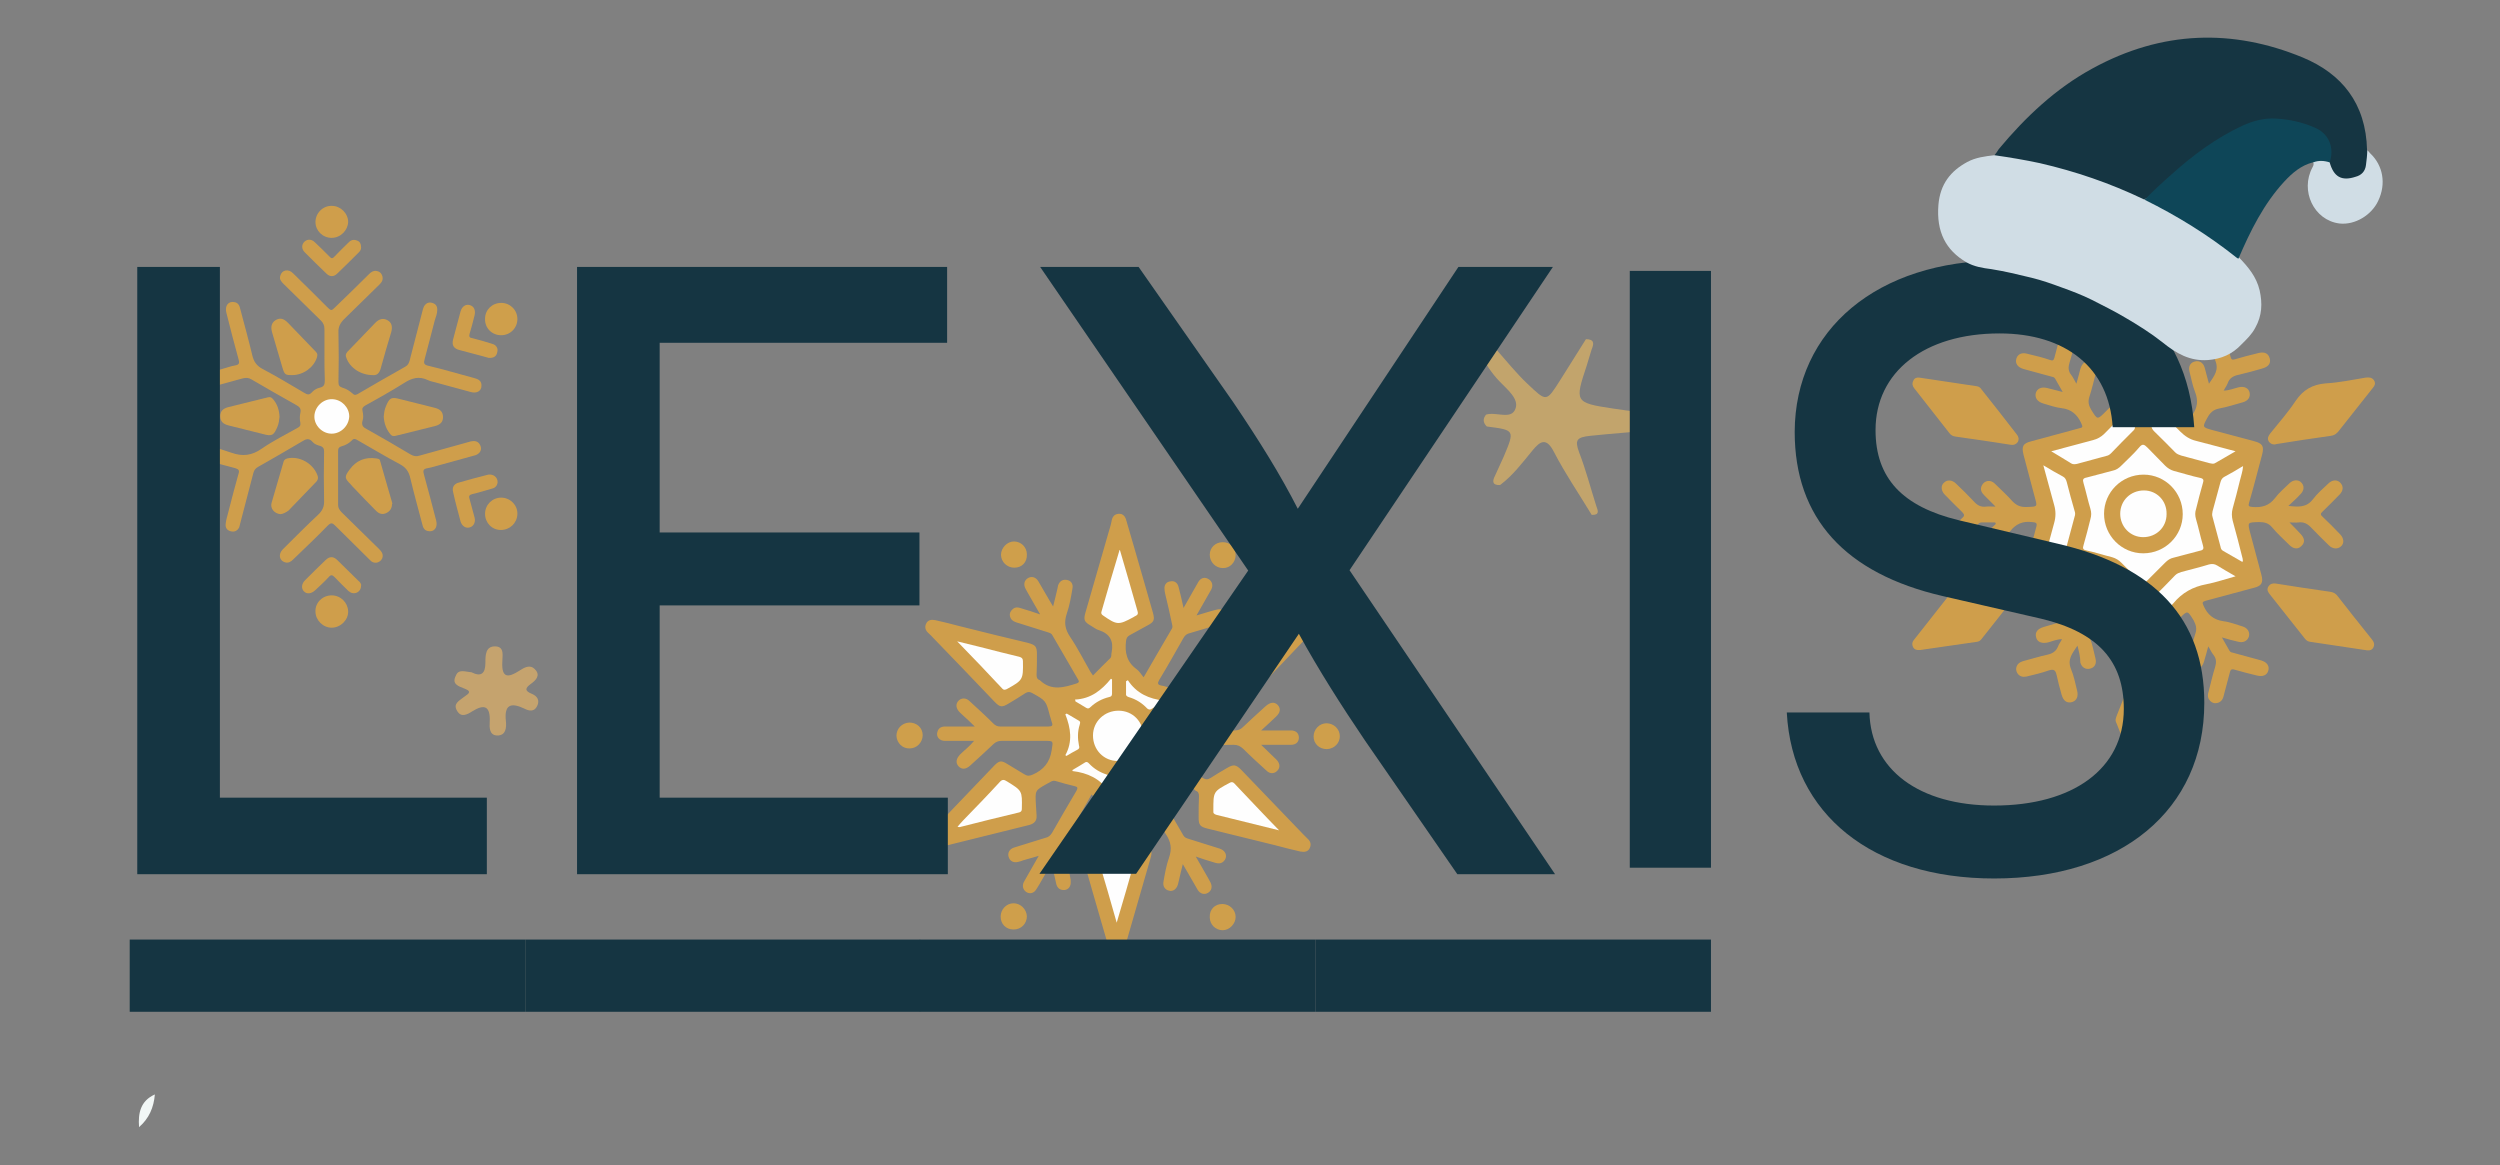 <?xml version="1.0" encoding="utf-8"?>
<!-- Generator: Adobe Illustrator 25.4.1, SVG Export Plug-In . SVG Version: 6.00 Build 0)  -->
<svg version="1.1" id="Capa_1" xmlns="http://www.w3.org/2000/svg" xmlns:xlink="http://www.w3.org/1999/xlink" x="0px" y="0px"
	 viewBox="0 0 695.8 324.3" style="enable-background:new 0 0 695.8 324.3;" xml:space="preserve">
<rect x="0" y="0" width="695.8" height="324.3" fill="#808080" stroke="none"/>
<style type="text/css">
	.st0{fill:#C2A46C;}
	.st1{fill:#C5A36E;}
	.st2{fill:#CF9E4B;}
	.st3{fill:#FEFEFE;}
	.st4{fill:#CF9F4B;}
	.st5{fill:#FEFDFC;}
	.st6{fill:#FEFDFD;}
	.st7{fill:#FEFEFD;}
	.st8{fill:#F2F7F6;}
	.st9{fill:#153542;}
	.st10{fill:#D0DDE5;}
	.st11{fill:#0E4658;}
</style>
<path class="st0" d="M413.6,115.4c2.8-0.9,7.1,1.6,8.2-1.7c1-2.7-2.3-5.3-4.4-7.5c-4.6-4.7-6.8-10.9-10.7-18
	c8.1,5.8,12.4,12.9,18.3,18.5c5.5,5.2,5.3,5.3,9.3-1c2.4-3.8,4.7-7.5,7.1-11.3c2.3,0,2.3,1.2,1.6,2.8c-0.5,1.5-0.9,3.1-1.4,4.6
	c-3.3,10-3.4,10.3,7.3,11.9c9.1,1.4,18.2,2,27.3,3.4c-11.1,2.7-22.4,3-33.6,4.2c-3.7,0.4-4.4,1.1-3.1,4.6c1.9,4.9,3.2,10,4.8,15
	c0.5,1.3,0.9,2.5-1.3,2.4c-3.5-5.8-7.4-11.5-10.5-17.5c-2.1-4.1-3.8-3.1-6-0.4c-2.8,3.4-5.4,6.9-9,9.6c-2.2,0.1-2.2-1.1-1.4-2.6
	c0.8-1.8,1.7-3.7,2.5-5.5c3-7.2,3-7.2-4.8-8.2C412.7,117.6,412.7,116.5,413.6,115.4z"/>
<path class="st1" d="M131.2,187.1c2.8,1.4,3.9,0.3,3.9-2.7c0-2,0-4.6,2.8-4.5c2.6,0.1,1.9,2.7,1.9,4.4c-0.2,4.4,1.6,4.4,4.7,2.4
	c1.4-0.9,3-1.9,4.4-0.4c1.6,1.6,0.3,3-1.1,4c-1.7,1.2-1.8,2,0.2,2.8c1.5,0.6,2.3,1.8,1.5,3.4c-0.8,1.7-2.3,1.4-3.6,0.7
	c-3.8-1.8-5.6-1-5.1,3.5c0.2,1.8,0,4.1-2.5,4c-2.1-0.1-2.1-2.2-2-3.8c0.2-4.3-1.4-5.1-4.9-2.9c-1.4,0.9-3.1,1.8-4.2-0.2
	c-1.2-2,0.7-2.8,1.9-3.8c0.7-0.6,2.7-1.4,0.3-2.3c-1.8-0.7-3.8-1.3-2.5-3.7C127.6,186.1,129.6,187,131.2,187.1z"/>
<path class="st2" d="M578.2,179.7c-1.4,2.1-2.9,3.8-1.8,6.5c0.8,1.9,1.2,4,1.7,6c0.4,1.6-0.1,2.8-1.4,3.2c-1.4,0.4-2.4-0.3-2.9-2
	c-0.5-1.8-1-3.6-1.4-5.5c-0.3-1.3-0.7-1.8-2.2-1.3c-2,0.7-4.1,1.2-6.2,1.7c-1,0.2-1.9,0-2.5-0.9c-0.5-0.8-0.5-1.7,0.1-2.5
	c0.4-0.5,0.9-0.7,1.5-0.9c2.3-0.6,4.5-1.3,6.8-1.8c1.4-0.3,2.4-1,2.9-2.3c0.2-0.6,0.7-1.2,1.1-2c-1.5,0-2.7,0.6-3.9,0.9
	c-1.7,0.4-3-0.1-3.3-1.4c-0.4-1.4,0.4-2.4,2.1-2.9c2.1-0.6,4.2-1.3,6.4-1.7c1.6-0.3,2.5-1.1,3.2-2.5c1.5-2.7,1.5-2.7-1.4-3.5
	c-3.9-1-7.7-2.1-11.6-3.1c-2.3-0.6-2.8-1.5-2.2-3.7c1.2-4.4,2.3-8.8,3.5-13.2c0.4-1.3,0-1.4-1.2-1.5c-2.5-0.3-4.4,0.5-6,2.5
	c-1.2,1.5-2.6,2.7-4,4.1c-1.1,1-2.4,1.1-3.3,0.2c-0.9-0.9-0.8-2.2,0.2-3.3c1-1,2.1-2,3.1-3c-0.1-0.1-0.1-0.2-0.2-0.4
	c-1.3,0-2.5,0-3.8,0c-0.6,0-0.9,0.4-1.2,0.8c-1.8,1.8-3.7,3.7-5.5,5.5c-1.2,1.2-2.6,1.3-3.6,0.3c-0.9-1-0.8-2.2,0.4-3.4
	c1.5-1.5,2.9-3,4.5-4.4c0.7-0.6,0.7-1,0-1.7c-1.6-1.5-3.2-3.2-4.8-4.8c-1.1-1.1-1.2-2.6-0.2-3.4c0.9-0.9,2.3-0.7,3.3,0.3
	c1.7,1.6,3.4,3.3,5,5c0.9,1,1.9,1.6,3.4,1.4c0.7-0.1,1.5,0,2.6,0c-1.2-1.2-2.2-2.2-3.1-3.1c-0.8-0.8-1.3-1.7-0.7-2.8
	c0.7-1.4,2.4-1.7,3.6-0.5c1.6,1.6,3.3,3.1,4.8,4.8c1.2,1.3,2.4,1.8,4.2,1.7c2.9-0.1,2.9,0,2.1-2.8c-1-3.9-2.1-7.8-3.1-11.7
	c-0.6-2.4-0.2-3.2,2.2-3.8c4.4-1.2,8.9-2.4,13.3-3.6c1-0.2,1-0.4,0.6-1.3c-1.1-2.5-2.8-4-5.5-4.3c-1.7-0.2-3.4-0.8-5.1-1.3
	c-1.7-0.5-2.4-1.6-2.1-2.9c0.4-1.3,1.6-1.8,3.2-1.4c1.3,0.3,2.7,0.7,4.3,1.1c-0.8-1.4-1.5-2.6-2.1-3.7c-0.3-0.5-0.7-0.5-1.1-0.6
	c-2.6-0.7-5.1-1.4-7.7-2.1c-1.7-0.5-2.4-1.6-2-2.9c0.4-1.3,1.6-1.8,3.2-1.3c2.1,0.5,4.2,1,6.2,1.7c0.8,0.3,1,0,1.2-0.7
	c0.6-2.3,1.2-4.5,1.8-6.8c0.3-1,0.9-1.7,1.9-1.8c0.9-0.1,1.6,0.3,2.1,0.9c0.5,0.7,0.4,1.5,0.2,2.3c-0.6,2.3-1.1,4.6-1.8,6.8
	c-0.4,1.3-0.4,2.4,0.5,3.5c0.5,0.6,0.8,1.4,1.4,2.4c0.4-1.5,0.8-2.8,1.1-4.1c0.5-1.7,1.6-2.5,2.9-2.1c1.3,0.4,1.8,1.6,1.4,3.3
	c-0.6,2.2-1.1,4.5-1.8,6.6c-0.4,1.3-0.2,2.3,0.5,3.5c1.8,2.9,1.7,2.9,4.1,0.5c2.8-2.8,5.6-5.6,8.4-8.4c1.5-1.5,2.5-1.5,4.1,0
	c3.2,3.2,6.5,6.4,9.6,9.7c0.8,0.8,1.1,0.9,1.9-0.2c1.5-2.1,1.8-4.1,0.8-6.6c-0.7-1.8-1-3.6-1.5-5.5c-0.4-1.5,0.2-2.6,1.5-2.9
	c1.2-0.3,2.3,0.3,2.7,1.7c0.4,1.4,0.8,2.9,1.2,4.5c1.5-2.2,2.9-3.9,1.7-6.6c-0.8-1.9-1.2-4-1.7-6.1c-0.4-1.9,0.5-3.2,2.2-3.1
	c1.2,0.1,1.8,0.7,2.1,1.8c0.6,2.2,1.2,4.3,1.7,6.5c0.2,0.8,0.5,0.9,1.2,0.7c2.1-0.6,4.2-1.2,6.4-1.7c1.8-0.5,2.9,0,3.3,1.4
	c0.4,1.4-0.3,2.4-2.2,2.9c-2.1,0.6-4.2,1.2-6.4,1.7c-1.5,0.3-2.6,0.9-3.1,2.4c-0.2,0.6-0.7,1.2-1.1,2c1.5,0,2.8-0.6,4.1-0.9
	c1.6-0.4,2.8,0.2,3.1,1.4c0.3,1.3-0.4,2.4-2,2.8c-2.2,0.6-4.3,1.3-6.5,1.7c-1.6,0.3-2.5,1.2-3.2,2.5c-1.5,2.7-1.5,2.7,1.4,3.5
	c3.9,1,7.7,2.1,11.6,3.1c2.3,0.6,2.8,1.4,2.2,3.7c-1.2,4.4-2.3,8.9-3.6,13.3c-0.3,1-0.2,1.2,0.9,1.3c2.6,0.2,4.6-0.3,6.3-2.5
	c1.1-1.5,2.6-2.7,4-4.1c1-1,2.5-1.1,3.3-0.2c0.9,0.9,0.8,2.2-0.2,3.2c-1,1.1-2.1,2.1-3.4,3.3c2.8,0.3,5,0.5,6.8-1.8
	c1.2-1.6,2.8-3,4.3-4.4c1.1-1.1,2.5-1.2,3.4-0.2c0.9,1,0.8,2.2-0.3,3.3c-1.5,1.6-3.1,3.1-4.7,4.7c-0.6,0.5-0.6,0.9,0,1.4
	c1.7,1.6,3.3,3.2,4.9,4.9c1.1,1.1,1.2,2.6,0.2,3.4c-0.9,0.8-2.3,0.7-3.3-0.3c-1.6-1.6-3.3-3.2-4.9-4.9c-1-1.1-2.1-1.7-3.6-1.5
	c-0.7,0.1-1.4,0-2.5,0c1.2,1.2,2.1,2.1,3,3.1c1.3,1.3,1.4,2.5,0.3,3.5c-1,1-2.3,0.8-3.5-0.5c-1.6-1.6-3.2-3-4.6-4.7
	c-1-1.2-2.1-1.5-3.7-1.5c-3.2,0.1-3.2,0-2.4,3.1c1,3.9,2.1,7.7,3.1,11.6c0.6,2.2,0,3.1-2.1,3.6c-4.5,1.2-9,2.4-13.4,3.6
	c-1,0.3-1,0.5-0.6,1.4c1.1,2.5,2.8,3.9,5.5,4.3c1.8,0.2,3.5,0.9,5.2,1.4c1.5,0.4,2.3,1.6,1.9,2.9c-0.4,1.2-1.6,1.8-3,1.4
	c-1.4-0.3-2.8-0.7-4.5-1.2c0.8,1.4,1.5,2.6,2.1,3.7c0.3,0.5,0.7,0.5,1.1,0.6c2.6,0.7,5.1,1.4,7.7,2.1c1.7,0.5,2.4,1.6,2,2.9
	c-0.4,1.3-1.6,1.7-3.2,1.3c-2-0.5-4.1-1-6.1-1.6c-1-0.3-1.2,0-1.4,0.8c-0.6,2.3-1.2,4.5-1.8,6.8c-0.3,1-1,1.6-2,1.7
	c-0.9,0.1-1.6-0.4-2.1-1.2c-0.3-0.7-0.2-1.4,0-2c0.6-2.3,1.1-4.6,1.8-6.8c0.4-1.3,0.4-2.4-0.5-3.5c-0.5-0.6-0.8-1.4-1.4-2.3
	c-0.4,1.6-0.8,2.9-1.2,4.3c-0.5,1.6-1.6,2.3-2.8,2c-1.3-0.4-1.8-1.6-1.4-3.2c0.6-2.2,1.1-4.5,1.8-6.6c0.5-1.4,0.2-2.5-0.5-3.8
	c-1.7-2.7-1.6-2.8-3.9-0.5c-2.8,2.8-5.6,5.7-8.5,8.5c-1.5,1.5-2.5,1.5-4.1,0c-3.2-3.2-6.5-6.4-9.6-9.7c-0.8-0.8-1.1-0.9-1.9,0.2
	c-1.5,2.1-1.8,4.1-0.8,6.6c0.7,1.7,1,3.6,1.5,5.5c0.4,1.5-0.2,2.6-1.5,2.9c-1.2,0.3-2.3-0.3-2.7-1.7
	C579,182.8,578.6,181.3,578.2,179.7z"/>
<path class="st2" d="M604.3,85.8c-0.1,0.4-0.2,0.9-0.4,1.3c-1.8,4.6-3.7,9.3-5.5,13.9c-0.3,0.9-0.8,1.7-1.8,1.7
	c-1.1,0-1.5-0.9-1.8-1.7c-1.8-4.6-3.6-9.2-5.5-13.8c-0.4-0.9-0.4-1.8,0-2.7c1.9-4.7,3.7-9.4,5.6-14c0.3-0.8,0.7-1.6,1.8-1.5
	c0.9,0,1.4,0.7,1.7,1.5c1.9,4.8,3.8,9.6,5.7,14.3C604.1,85,604.3,85.3,604.3,85.8z"/>
<path class="st2" d="M588.8,200.3c0.1-0.4,0.2-0.9,0.4-1.3c1.8-4.6,3.7-9.3,5.5-13.9c0.4-0.9,0.8-1.7,1.9-1.7c1,0,1.4,0.8,1.7,1.6
	c1.8,4.7,3.7,9.4,5.6,14.1c0.3,0.8,0.3,1.6,0,2.5c-1.9,4.7-3.8,9.5-5.6,14.2c-0.3,0.9-0.8,1.5-1.8,1.5c-0.9,0-1.3-0.7-1.7-1.5
	c-1.9-4.7-3.8-9.5-5.6-14.2C589,201.2,588.8,200.8,588.8,200.3z"/>
<path class="st2" d="M534.2,105.1c5.3,0.8,10.6,1.6,16,2.4c0.6,0.1,1,0.4,1.3,0.9c3.3,4.2,6.6,8.3,9.8,12.5c0.5,0.6,0.7,1.3,0.3,2.1
	c-0.5,0.7-1.1,0.9-1.9,0.8c-5.2-0.8-10.3-1.6-15.5-2.3c-0.7-0.1-1.2-0.4-1.6-0.9c-3.3-4.2-6.5-8.3-9.8-12.5
	c-0.5-0.6-0.7-1.3-0.3-2.1C532.8,105.2,533.5,105,534.2,105.1z"/>
<path class="st2" d="M633,123.7c-0.7,0-1.2-0.3-1.6-0.9c-0.4-0.8-0.1-1.4,0.4-2.1c2.4-3,5-5.9,7.1-9.1c2.1-3.1,4.7-4.6,8.4-4.9
	c3.7-0.2,7.4-1,11.1-1.6c0.9-0.1,1.7-0.1,2.3,0.7c0.6,0.9,0.2,1.6-0.4,2.3c-3.2,4-6.3,8-9.5,12c-0.6,0.7-1.2,1.1-2.1,1.2
	c-5.1,0.7-10.2,1.5-15.2,2.3C633.3,123.7,633.2,123.7,633,123.7z"/>
<path class="st2" d="M534.5,180.9c-1.2,0.1-1.8-0.2-2.1-0.9c-0.3-0.6-0.2-1.3,0.2-1.8c3.3-4.2,6.7-8.5,10-12.7
	c0.7-0.9,1.8-0.8,2.7-1c4.7-0.7,9.5-1.4,14.2-2.1c0.9-0.1,1.6,0,2.1,0.8c0.5,0.8,0.2,1.5-0.3,2.2c-3.2,4.1-6.4,8.2-9.6,12.2
	c-0.3,0.4-0.7,0.9-1.3,1C544.9,179.4,539.5,180.2,534.5,180.9z"/>
<path class="st2" d="M658.8,181c-5.3-0.8-10.6-1.6-16-2.4c-0.7-0.1-1.1-0.6-1.5-1.1c-3.2-4-6.3-8-9.5-12c-0.5-0.6-1-1.3-0.5-2.2
	c0.5-0.8,1.2-1,2-0.9c5.1,0.8,10.1,1.6,15.2,2.3c0.9,0.1,1.6,0.5,2.1,1.2c3.1,4,6.3,8,9.5,12c0.5,0.6,0.9,1.3,0.5,2.2
	C660.3,180.8,659.7,181.1,658.8,181z"/>
<path class="st3" d="M596.5,162.7c-0.3-0.3-0.6-0.5-0.8-0.8c-1.8-1.8-3.5-3.5-5.3-5.3c-0.7-0.7-1.5-1.2-2.5-1.5
	c-2.4-0.6-4.8-1.4-7.2-1.9c-1-0.2-1.1-0.6-0.8-1.5c0.7-2.4,1.3-4.8,1.9-7.2c0.3-1,0.3-1.9,0-2.9c-0.7-2.3-1.2-4.7-1.9-7.1
	c-0.3-1-0.2-1.4,0.9-1.6c2.4-0.6,4.8-1.3,7.2-1.9c1-0.2,1.7-0.7,2.4-1.4c1.7-1.7,3.5-3.3,5-5.1c0.9-1.1,1.4-0.8,2.3,0.1
	c1.6,1.7,3.3,3.3,4.9,5c0.7,0.7,1.5,1.2,2.5,1.5c2.4,0.6,4.8,1.4,7.2,1.9c1,0.2,1.1,0.6,0.8,1.5c-0.7,2.4-1.3,4.8-1.9,7.2
	c-0.3,0.9-0.3,1.8,0,2.8c0.7,2.4,1.2,4.8,1.9,7.2c0.3,1,0.2,1.4-0.9,1.6c-2.4,0.6-4.8,1.3-7.2,1.9c-1,0.2-1.7,0.7-2.4,1.4
	c-1.8,1.8-3.6,3.6-5.4,5.4C597.1,162.2,596.8,162.4,596.5,162.7z"/>
<path class="st3" d="M568.7,129.5c2,1.2,3.7,2.2,5.4,3.1c0.6,0.3,0.9,0.8,1.1,1.5c0.7,2.7,1.4,5.4,2.2,8.1c0.2,0.5,0.2,1.1,0,1.6
	c-0.7,2.7-1.5,5.5-2.2,8.2c-0.1,0.5-0.3,1-0.7,1.2c-1.8,1-3.6,2.1-5.7,3.3c1-3.8,1.9-7.4,2.9-10.9c0.5-1.7,0.5-3.4,0-5.1
	C570.7,137,569.8,133.4,568.7,129.5z"/>
<path class="st3" d="M624.1,156.4c-1.8-1-3.6-2.1-5.4-3.1c-0.5-0.3-0.6-0.7-0.7-1.2c-0.7-2.7-1.5-5.5-2.2-8.2
	c-0.2-0.6-0.1-1.1,0-1.6c0.7-2.7,1.5-5.4,2.2-8.1c0.2-0.7,0.5-1.2,1.1-1.5c1.7-0.9,3.4-1.9,5.2-3c-0.1,1.5-0.6,2.8-0.9,4.1
	c-0.6,2.6-1.3,5.1-2,7.7c-0.3,1.1-0.3,2.2,0,3.4c1,3.6,1.9,7.1,2.8,10.7C624.1,155.7,624.4,156,624.1,156.4z"/>
<path class="st3" d="M594.3,174c-3-3-5.7-5.7-8.4-8.5c-1-1-2.1-1.6-3.4-2c-3.7-1-7.4-2-11.5-3.1c2.2-1.3,4.1-2.4,6-3.4
	c0.3-0.2,0.9,0,1.3,0.1c1.2,0.3,2.3,0.7,3.5,0.9c3.8,0.6,6.6,2.6,9.4,5.3c2.4,2.4,3.8,4.7,3.2,8.1
	C594.2,172.2,594.3,172.9,594.3,174z"/>
<path class="st3" d="M598.8,174c0-2.5,0-4.6,0-6.7c0-0.6,0.4-0.9,0.7-1.2c2-2,4-4,5.9-6c0.5-0.5,1.1-0.7,1.7-0.9
	c2.6-0.7,5.1-1.3,7.7-2.1c0.8-0.2,1.5-0.2,2.3,0.3c1.6,1,3.2,1.9,5.1,3c-2.9,0.8-5.5,1.7-8.1,2.2c-3.8,0.7-6.8,2.4-9.2,5.3
	C603,170,601,171.8,598.8,174z"/>
<path class="st3" d="M570.9,125.6c4.1-1.1,7.9-2.1,11.6-3.1c1.2-0.3,2.3-0.9,3.2-1.8c2.7-2.8,5.5-5.5,8.5-8.6c0,2.5,0,4.7,0,6.9
	c0,0.5-0.4,0.8-0.7,1.1c-2,2-4,4-5.9,6c-0.4,0.4-0.8,0.7-1.4,0.8c-2.7,0.7-5.4,1.5-8.1,2.2c-0.5,0.1-1.1,0.2-1.6-0.1
	C574.8,127.9,573,126.9,570.9,125.6z"/>
<path class="st3" d="M598.8,112.1c2.8,2.8,5.4,5.4,8,8c1.3,1.3,2.7,2.2,4.4,2.6c3.6,0.9,7.1,1.9,11,2.9c-2.1,1.2-3.9,2.3-5.7,3.3
	c-0.5,0.3-1.1,0.1-1.6,0c-2.6-0.7-5.2-1.4-7.8-2.1c-0.6-0.2-1.2-0.4-1.7-0.9c-1.9-2-3.9-3.9-5.8-5.8c-0.5-0.5-0.8-0.9-0.8-1.7
	C598.8,116.5,598.8,114.5,598.8,112.1z"/>
<path class="st2" d="M596.5,154c-6,0-10.9-4.9-10.9-11c0-6,4.9-10.9,11-10.9c6,0,10.9,4.9,10.9,11C607.5,149.1,602.6,154,596.5,154z
	"/>
<path class="st3" d="M596.5,149.5c-3.6,0-6.4-2.9-6.4-6.5c0-3.7,2.9-6.5,6.6-6.5c3.6,0,6.4,2.9,6.3,6.6
	C603,146.8,600.1,149.5,596.5,149.5z"/>
<path class="st2" d="M303.8,221.1c-2.2,3.8-4.1,7.5-6.4,11c-1.3,2-1.6,3.8-0.9,6.1c0.7,2,1,4.2,1.4,6.2c0.1,0.3,0.1,0.6,0.1,1
	c0.1,1.2-0.6,2.2-1.7,2.3c-1.2,0.1-2-0.5-2.3-1.6c-0.4-1.8-0.8-3.6-1.3-5.6c-0.6,0.5-0.8,1.1-1.1,1.6c-1.1,1.8-2,3.6-3.1,5.3
	c-0.7,1.2-1.8,1.5-2.8,0.9c-1-0.6-1.3-1.8-0.7-2.9c1.3-2.3,2.6-4.6,4.1-7.2c-1.6,0.5-2.9,0.8-4.2,1.2c-0.5,0.2-1.1,0.4-1.6,0.5
	c-1.3,0.3-2.3-0.3-2.6-1.5c-0.3-1.1,0.3-2.1,1.5-2.5c2.9-0.9,5.8-1.8,8.7-2.7c0.9-0.2,1.4-0.6,1.9-1.4c2.2-3.9,4.5-7.8,6.8-11.7
	c0.4-0.8,0.4-1.1-0.5-1.3c-1.8-0.4-3.5-0.9-5.2-1.4c-0.5-0.2-1-0.1-1.5,0.2c-0.4,0.2-0.7,0.4-1.1,0.6c-3.2,1.8-3.2,1.8-3,5.5
	c0.1,1.1,0.1,2.2,0.2,3.3c0.1,1.4-0.6,2.2-2,2.6c-8.2,2-16.4,4.1-24.6,6.1c-0.5,0.1-1.1,0.3-1.6,0.4c-1,0.3-2,0.2-2.6-0.8
	c-0.6-1-0.4-1.9,0.4-2.7c2.5-2.7,5.1-5.3,7.6-8c3.7-3.9,7.4-7.7,11.1-11.6c1.3-1.3,1.9-1.4,3.5-0.4c1.6,1,3.2,1.9,4.8,2.9
	c0.8,0.5,1.4,0.5,2.3,0.1c3-1.3,4.8-3.4,5.3-6.8c0.4-2.6,0.6-2.6-2-2.6c-4,0-8,0-12,0c-0.9,0-1.5,0.3-2.1,0.8c-2.1,2-4.3,4-6.5,6
	c-1.3,1.2-2.4,1.2-3.3,0.3c-0.9-1-0.7-2.1,0.4-3.3c1.2-1.2,2.7-2.3,3.9-3.8c-2.9,0-5.5,0-8.1,0c-1.6,0-2.5-1.2-2.1-2.5
	c0.3-1.1,1.1-1.5,2.2-1.5c2.6,0,5.2,0,8.2,0c-1.3-1.3-2.4-2.3-3.5-3.3c-0.3-0.3-0.7-0.6-1-1c-0.8-1-0.8-2.1,0-2.9
	c0.8-0.8,2-0.8,2.9,0c2.3,2.1,4.6,4.2,6.8,6.4c0.5,0.5,1.1,0.8,1.8,0.8c4.5,0,9,0,13.5,0c1.1,0,1.3-0.3,0.9-1.3
	c-0.2-0.6-0.3-1.2-0.5-1.7c-1.1-4.2-1.1-4.2-4.9-6.3c-0.7-0.4-1.2-0.4-1.9,0c-1.5,1-3,1.9-4.5,2.8c-2.1,1.3-2.6,1.2-4.3-0.6
	c-5.6-5.9-11.3-11.8-16.9-17.6c-0.4-0.4-0.8-0.9-1.3-1.3c-0.9-0.8-1.1-1.7-0.6-2.7c0.5-1,1.5-1.1,2.5-0.9c2.3,0.5,4.6,1.1,6.9,1.7
	c6.3,1.6,12.5,3.1,18.8,4.6c2.2,0.6,2.6,1,2.6,3.2c0,1.9,0,3.8-0.1,5.7c0,0.8,0.2,1.3,0.9,1.5c0,0,0.1,0,0.1,0.1
	c3.2,3,6.7,1.9,10.2,0.8c0.6-0.2,0.7-0.5,0.4-1c-2.4-4.1-4.8-8.3-7.2-12.4c-0.3-0.6-0.9-0.7-1.5-0.9c-2.9-0.9-5.8-1.8-8.6-2.7
	c-0.9-0.3-1.5-0.8-1.7-1.7c-0.2-0.8,0.2-1.5,0.8-2c0.7-0.6,1.5-0.5,2.3-0.2c1.7,0.5,3.3,1,5.3,1.7c-1.3-2.2-2.4-4.2-3.5-6.1
	c-0.2-0.4-0.4-0.7-0.6-1.1c-0.6-1.2-0.3-2.3,0.7-2.9c1-0.6,2.2-0.3,2.9,0.9c1.1,1.8,2.1,3.7,3.2,5.5c0.3,0.4,0.5,0.9,0.9,1.5
	c0.4-1.7,0.8-3.1,1.1-4.5c0.1-0.5,0.2-0.9,0.3-1.4c0.4-1.1,1.2-1.7,2.4-1.5c1.2,0.2,1.8,1.1,1.6,2.3c-0.4,2.4-0.8,4.8-1.6,7.1
	c-0.8,2.4-0.5,4.3,0.9,6.4c2.1,3.1,3.8,6.5,5.7,9.8c0.2,0.3,0.4,0.6,0.7,1c1.6-1.6,3.1-3.2,4.7-4.7c0.6-0.5,0.3-1.2,0.5-1.8
	c0.6-3.1-0.5-5.1-3.5-6.1c-0.8-0.2-1.5-0.8-2.2-1.2c-1.9-1.1-2.2-1.6-1.6-3.7c2.1-7.4,4.3-14.8,6.4-22.2c0.3-1.1,0.7-2.2,0.9-3.4
	c0.2-1.1,0.8-1.8,1.9-1.9c1.1-0.1,1.8,0.6,2.1,1.6c0.8,2.6,1.5,5.3,2.3,7.9c1.7,6,3.5,12,5.2,18.1c0.5,1.9,0.3,2.5-1.4,3.4
	c-1.7,0.9-3.4,1.9-5.1,2.8c-0.7,0.4-0.9,0.8-1,1.6c-0.4,3.2,0.2,5.9,3,7.9c0.7,0.5,1.2,1.4,1.9,2.2c2.8-4.8,5.3-9.2,7.9-13.6
	c0.2-0.4,0.1-0.8,0-1.2c-0.6-2.8-1.2-5.6-1.9-8.4c-0.1-0.5-0.2-0.9-0.2-1.4c-0.1-1.2,0.6-2,1.7-2.1c1.1-0.2,1.9,0.4,2.2,1.5
	c0.5,1.8,0.9,3.7,1.4,5.9c0.5-0.9,0.9-1.5,1.2-2.1c1-1.7,1.9-3.4,2.9-5.1c0.7-1.2,1.8-1.5,2.9-0.8c1,0.6,1.3,1.8,0.7,2.9
	c-1.3,2.3-2.6,4.6-4.1,7.2c1.5-0.5,2.8-0.8,4-1.2c0.5-0.1,1-0.3,1.5-0.4c1.4-0.4,2.4,0.1,2.8,1.3c0.4,1.1-0.2,2.2-1.6,2.6
	c-2.8,0.9-5.7,1.8-8.5,2.6c-0.9,0.2-1.4,0.6-1.9,1.5c-2.2,3.9-4.4,7.8-6.7,11.6c-0.5,0.9-0.4,1.3,0.6,1.5c0.5,0.1,1.1,0.2,1.6,0.4
	c2.9,1.3,5.5,0.9,8-1c0.8-0.6,1.1-1.1,1.1-2c-0.1-1.8-0.2-3.6-0.2-5.4c0-1.8,0.4-2.4,2.2-2.8c8.7-2.2,17.5-4.4,26.2-6.6
	c1-0.2,1.9-0.1,2.4,0.9c0.6,1,0.4,1.9-0.4,2.7c-2.5,2.6-4.9,5.2-7.4,7.8c-3.7,3.9-7.5,7.8-11.2,11.7c-1.4,1.4-1.9,1.5-3.6,0.5
	c-1.6-1-3.3-2-4.9-3c-0.7-0.5-1.3-0.4-2-0.1c-3.1,1.3-4.9,3.4-5.4,6.8c-0.4,2.6-0.6,2.6,2.1,2.6c4,0,7.9,0,11.9,0
	c1,0,1.7-0.3,2.3-0.9c2.1-2,4.2-3.9,6.4-5.9c1.3-1.1,2.4-1.2,3.3-0.3c0.9,1,0.8,2.1-0.5,3.3c-1.2,1.2-2.5,2.3-4.1,3.8
	c1.7,0,3,0,4.3,0c1.3,0,2.7,0,4,0c1.4,0,2.2,0.8,2.2,2c0,1.2-0.8,2-2.2,2c-2.6,0-5.3,0-8.3,0c1.3,1.3,2.4,2.3,3.5,3.4
	c0.3,0.3,0.7,0.6,1,1c0.8,1,0.8,2.1-0.1,2.9c-0.8,0.8-2,0.8-2.9-0.1c-2.2-2-4.4-4-6.5-6.1c-0.8-0.7-1.5-1.1-2.6-1.1
	c-4.2,0.1-8.5,0-12.7,0c-1.6,0-1.6,0-1.2,1.5c0.1,0.4,0.2,0.9,0.4,1.3c1.1,4.3,1.1,4.3,5,6.5c0.7,0.4,1.2,0.4,1.9,0
	c1.6-1,3.2-2,4.8-2.9c1.7-1,2.4-0.9,3.8,0.5c5.8,6,11.5,12,17.3,18c0.4,0.4,0.8,0.8,1.2,1.2c0.9,0.8,1.1,1.7,0.6,2.7
	c-0.5,1-1.5,1.1-2.6,0.9c-2.3-0.5-4.5-1.1-6.8-1.7c-6.4-1.6-12.7-3.1-19.1-4.7c-2-0.5-2.4-1-2.4-3.1c0-2,0-3.9,0.1-5.9
	c0-0.8-0.2-1.3-0.9-1.5c0,0-0.1,0-0.1-0.1c-3.2-3-6.7-1.9-10.2-0.8c-0.6,0.2-0.6,0.5-0.3,1c2.4,4.1,4.8,8.3,7.2,12.4
	c0.4,0.6,0.9,0.7,1.5,0.9c2.9,0.9,5.8,1.8,8.6,2.7c1.8,0.6,2.3,2.4,1,3.6c-0.7,0.6-1.5,0.6-2.4,0.3c-1.7-0.5-3.3-1-5.3-1.7
	c1.3,2.2,2.4,4.2,3.5,6.1c0.2,0.4,0.4,0.7,0.6,1.1c0.6,1.2,0.3,2.3-0.7,2.9c-1,0.6-2.2,0.3-2.9-0.9c-1-1.7-2-3.5-3-5.2
	c-0.3-0.6-0.7-1.1-1.1-1.9c-0.4,1.7-0.8,3.1-1.1,4.6c-0.1,0.4-0.2,0.8-0.3,1.2c-0.4,1.2-1.4,1.9-2.4,1.6c-1.1-0.2-1.8-1.2-1.6-2.4
	c0.4-2.3,0.8-4.7,1.6-6.9c0.8-2.4,0.5-4.3-0.9-6.4c-2.1-3.1-3.8-6.5-5.7-9.8c-0.2-0.3-0.4-0.6-0.7-1c-1.6,1.6-3.1,3.2-4.7,4.7
	c-0.6,0.5-0.3,1.2-0.5,1.8c-0.6,3.1,0.5,5.1,3.5,6.1c0.8,0.3,1.6,0.8,2.3,1.3c1.8,1,2.1,1.6,1.5,3.6c-2.1,7.4-4.3,14.8-6.4,22.2
	c-0.3,1.1-0.7,2.2-0.9,3.4c-0.2,1.1-0.8,1.8-1.9,1.9c-1.1,0.1-1.8-0.6-2.1-1.6c-0.8-2.6-1.5-5.3-2.3-7.9c-1.7-6-3.5-12-5.2-18.1
	c-0.5-1.9-0.3-2.5,1.4-3.4c1.7-0.9,3.4-1.9,5.1-2.8c0.7-0.4,0.9-0.8,1-1.6c0.4-3.3-0.3-6-3.2-8C305.1,222.6,304.5,221.8,303.8,221.1
	z"/>
<path class="st4" d="M249.5,204.8c0-2,1.5-3.6,3.6-3.7c2.1,0,3.7,1.5,3.7,3.5c0,2-1.6,3.7-3.6,3.7
	C251.2,208.4,249.6,206.8,249.5,204.8z"/>
<path class="st4" d="M369.3,208.5c-2.1,0-3.7-1.5-3.7-3.5c0-2,1.6-3.7,3.6-3.7c2,0,3.7,1.6,3.7,3.6
	C372.9,206.8,371.4,208.4,369.3,208.5z"/>
<path class="st4" d="M282.3,158c-2,0-3.7-1.6-3.7-3.6c0-1.9,1.7-3.7,3.6-3.7c2,0,3.6,1.6,3.6,3.6C285.9,156.5,284.4,158,282.3,158z"
	/>
<path class="st4" d="M340.2,251.6c2,0,3.7,1.6,3.7,3.6c0,1.9-1.7,3.7-3.6,3.7c-2,0-3.6-1.6-3.6-3.6
	C336.6,253.1,338.1,251.6,340.2,251.6z"/>
<path class="st4" d="M340.3,150.9c2.1,0,3.6,1.5,3.6,3.6c0,2-1.6,3.7-3.6,3.6c-2,0-3.6-1.7-3.6-3.7
	C336.7,152.4,338.3,150.9,340.3,150.9z"/>
<path class="st4" d="M282.1,258.7c-2.1,0-3.6-1.5-3.6-3.6c0-2,1.6-3.7,3.6-3.7c2,0,3.6,1.7,3.7,3.6
	C285.8,257.1,284.2,258.7,282.1,258.7z"/>
<path class="st3" d="M311.3,197.8c4,0,7,3.1,6.9,7.2c0,3.9-3.2,6.9-7.1,6.8c-3.9,0-6.9-3.1-6.9-7.1
	C304.2,200.8,307.4,197.8,311.3,197.8z"/>
<path class="st3" d="M356,179.4c-0.6,0.7-1.1,1.3-1.6,1.8c-3.4,3.5-6.8,7-10.1,10.6c-0.7,0.8-1.2,0.8-2.1,0.2
	c-4.2-2.6-4.2-2.6-4.1-7.5c0-0.6,0.1-0.9,0.7-1.1c5.5-1.3,11.1-2.7,16.6-4.1C355.5,179.3,355.6,179.4,356,179.4z"/>
<path class="st3" d="M266.5,230.1c0.6-0.7,1.1-1.3,1.6-1.8c3.4-3.5,6.8-7,10.1-10.6c0.7-0.8,1.2-0.8,2.1-0.2
	c4.2,2.6,4.2,2.6,4.1,7.5c0,0.6-0.1,0.9-0.7,1.1c-5.5,1.3-11.1,2.7-16.6,4.1C266.9,230.2,266.8,230.2,266.5,230.1z"/>
<path class="st3" d="M310.8,256.8c-1.7-6-3.3-11.6-5-17.2c-0.2-0.8-0.1-1.2,0.7-1.5c0.1,0,0.2-0.1,0.2-0.1c1.3-0.7,2.7-2.1,4-2
	c1.5,0.1,3,1.4,4.4,2.2c0.5,0.3,0.9,0.5,0.7,1.2C314.3,245,312.6,250.7,310.8,256.8z"/>
<path class="st3" d="M311.7,153.1c1.7,5.7,3.3,11.4,4.9,17c0.2,0.7,0.1,1-0.5,1.3c-0.3,0.1-0.5,0.3-0.7,0.4
	c-4.1,2.2-4.5,2.2-8.4-0.5c-0.5-0.3-0.6-0.7-0.4-1.2c1.6-5.6,3.2-11.1,4.9-16.7C311.4,153.3,311.5,153.2,311.7,153.1z"/>
<path class="st3" d="M266.4,178.5c4.2,1,8.1,2,12,3c1.8,0.4,3.5,0.9,5.3,1.3c0.7,0.2,1,0.5,1,1.2c0.1,5.2,0,5.3-4.5,7.8
	c-0.5,0.2-0.8,0.3-1.2-0.1C274.9,187.3,270.8,183,266.4,178.5z"/>
<path class="st3" d="M356,231.1c-6.1-1.5-11.7-2.9-17.4-4.3c-0.7-0.2-1-0.5-0.9-1.1c0-0.1,0-0.2,0-0.3c0-5.1,0-5.1,4.5-7.5
	c0.5-0.3,0.9-0.3,1.3,0.1C347.6,222.3,351.6,226.6,356,231.1z"/>
<path class="st5" d="M313.9,189.3c2.4,3.7,5.9,5.2,10,5.7c0,0.1,0,0.2,0,0.3c-1.2,0.7-2.4,1.4-3.6,2.1c-0.4,0.2-0.7,0-1-0.2
	c-1.4-1.5-3.1-2.6-5.2-3.2c-0.5-0.2-0.8-0.4-0.7-1c0-1.1,0-2.3,0-3.4C313.6,189.5,313.8,189.4,313.9,189.3z"/>
<path class="st5" d="M308.6,220.3c-2.4-3.6-5.9-5.2-10.1-5.7c0-0.1,0-0.2,0-0.3c1.2-0.7,2.4-1.4,3.5-2.1c0.5-0.3,0.8,0,1.1,0.3
	c1.4,1.5,3.1,2.5,5,3.1c0.5,0.1,0.8,0.4,0.8,1c0,1.2,0,2.3,0,3.5C308.8,220,308.7,220.1,308.6,220.3z"/>
<path class="st6" d="M299.2,194.7c4.4-0.2,7.4-2.6,10-5.8c0.1,0.1,0.2,0.1,0.3,0.2c0,1.3,0,2.6,0,4c0,0.6-0.3,0.8-0.8,0.9
	c-2,0.5-3.7,1.4-5.2,2.8c-0.4,0.4-0.7,0.5-1.2,0.2c-1-0.6-2-1.2-3-1.8C299.3,195,299.3,194.9,299.2,194.7z"/>
<path class="st6" d="M323.2,214.9c-4.4,0.1-7.4,2.6-10,5.8c-0.1-0.1-0.2-0.2-0.3-0.2c0-1.3,0-2.6,0-4c0-0.5,0.2-0.7,0.7-0.8
	c2-0.4,3.8-1.4,5.3-2.9c0.3-0.3,0.6-0.5,1.1-0.2c1,0.6,2.1,1.2,3.1,1.8C323.1,214.6,323.2,214.7,323.2,214.9z"/>
<path class="st7" d="M296.5,210.2c2.1-3.8,1.5-7.6,0-11.4c0.1-0.1,0.3-0.1,0.4-0.2c1.1,0.7,2.3,1.3,3.4,2c0.5,0.3,0.3,0.7,0.2,1.1
	c-0.6,1.9-0.6,3.8-0.2,5.8c0.2,0.6,0.1,0.9-0.5,1.2c-1,0.5-2,1.1-3,1.7C296.7,210.3,296.6,210.2,296.5,210.2z"/>
<path class="st7" d="M325.9,211.2c-1.5-0.9-2.6-1.5-3.8-2.2c-0.5-0.3-0.3-0.7-0.2-1.1c0.6-1.9,0.6-3.8,0.1-5.8
	c-0.2-0.6-0.1-0.9,0.5-1.2c1-0.5,2-1.1,3.2-1.8c-0.3,2.1-1.4,4-1.2,5.9C324.6,207,325.3,208.9,325.9,211.2z"/>
<path class="st2" d="M90.3,98.7c0-2.4,0-4.7,0-7.1c0-1-0.3-1.7-1-2.4c-3.5-3.4-6.9-6.8-10.4-10.2c-0.6-0.6-1.2-1.3-0.9-2.2
	c0.4-1.7,2.3-2.1,3.6-0.7c3.1,3,6.2,6.1,9.3,9.2c1.3,1.3,1.3,1.3,2.6,0c3.1-3,6.2-6,9.2-9c0.6-0.6,1.2-1,2-0.9
	c0.8,0.1,1.4,0.5,1.7,1.4c0.3,1-0.1,1.7-0.7,2.3c-3.3,3.2-6.6,6.5-9.9,9.7c-1.1,1.1-1.7,2.2-1.6,3.8c0.1,4.6,0.1,9.2,0,13.7
	c0,0.9,0.2,1.3,1.1,1.6c1.1,0.3,2,0.9,2.8,1.6c0.5,0.5,0.8,0.5,1.4,0.2c4.5-2.6,8.9-5.2,13.4-7.7c0.7-0.4,0.9-1,1.1-1.6
	c1.2-4.6,2.4-9.3,3.6-13.9c0.1-0.4,0.2-0.8,0.4-1.2c0.5-0.9,1.3-1.3,2.3-1c1,0.3,1.4,0.9,1.4,1.9c0,1.1-0.4,2-0.7,3
	c-0.9,3.6-1.9,7.2-2.8,10.7c-0.3,1.1-0.3,1.6,1,1.9c4.3,1,8.5,2.3,12.7,3.4c1.2,0.3,2.2,0.8,2.1,2.2c0,1.4-1.3,2.2-3,1.7
	c-3.1-0.8-6.1-1.7-9.2-2.5c-0.9-0.3-1.9-0.4-2.7-0.8c-2.5-1.2-4.5-0.6-6.8,0.9c-3.5,2.2-7.1,4.2-10.7,6.2c-0.6,0.4-0.9,0.7-0.7,1.5
	c0.2,0.9,0.3,1.9,0,2.7c-0.4,1.4,0.3,1.9,1.3,2.4c4.1,2.3,8.1,4.6,12.1,7c0.9,0.5,1.6,0.6,2.5,0.3c4.6-1.3,9.1-2.5,13.7-3.8
	c0.3-0.1,0.6-0.2,0.9-0.2c1.2-0.2,2,0.3,2.4,1.5c0.3,1-0.3,2-1.5,2.4c-3.3,0.9-6.5,1.8-9.8,2.7c-1.2,0.3-2.3,0.7-3.5,0.9
	c-1.3,0.2-1.3,0.8-1,1.8c1.2,4.3,2.3,8.6,3.4,12.8c0.5,1.9-0.6,3.3-2.3,2.9c-1.1-0.2-1.4-1.1-1.6-2c-1.1-4.2-2.3-8.5-3.3-12.7
	c-0.4-1.8-1.2-3-2.9-3.9c-4-2.1-7.9-4.5-11.8-6.7c-0.6-0.4-1.1-0.5-1.6,0.1c-0.8,0.8-1.7,1.3-2.8,1.6c-0.7,0.2-1,0.5-1,1.3
	c0,5,0,10.1,0,15.1c0,0.8,0.4,1.3,0.9,1.9c3.5,3.4,7,6.9,10.5,10.3c0.6,0.6,1.1,1.2,1,2.1c-0.1,0.8-0.6,1.3-1.3,1.6
	c-0.9,0.3-1.7,0-2.3-0.7c-3.2-3.2-6.4-6.3-9.6-9.5c-0.8-0.8-1.2-0.9-2.1,0c-3.1,3.2-6.4,6.3-9.6,9.4c-0.6,0.6-1.3,1.1-2.3,0.8
	c-1.6-0.5-1.9-2.3-0.6-3.6c3.2-3.2,6.5-6.5,9.8-9.6c1.3-1.2,1.8-2.4,1.7-4.1c-0.1-4.5-0.1-9,0-13.5c0-0.8-0.2-1.3-1.1-1.6
	c-0.8-0.2-1.6-0.5-2.1-1.1c-1-1.2-1.9-0.8-3-0.1c-4,2.4-8.1,4.7-12.1,7c-0.8,0.4-1.2,1-1.4,1.8c-1.2,4.6-2.4,9.2-3.6,13.8
	c-0.1,0.4-0.2,0.8-0.3,1.2c-0.4,0.9-1.2,1.4-2.2,1.2c-1.1-0.2-1.7-0.9-1.6-2c0.1-1.1,0.4-2.1,0.7-3.2c0.9-3.6,1.9-7.3,2.9-10.9
	c0.3-0.9,0-1.2-0.9-1.5c-4.3-1.1-8.6-2.3-13-3.5c-1.2-0.3-2.2-0.8-2.1-2.2c0-1.5,1.3-2.2,3-1.7c3.7,1,7.4,1.8,11,3.1
	c3.1,1.1,5.7,0.8,8.4-1.1c3.2-2.2,6.6-3.9,10-5.8c0.6-0.3,0.9-0.6,0.8-1.4c-0.2-0.9-0.2-1.9,0-2.8c0.3-1.2-0.3-1.7-1.2-2.2
	c-4.1-2.3-8.3-4.7-12.4-7.1c-0.8-0.5-1.5-0.5-2.4-0.3c-4.6,1.3-9.2,2.5-13.9,3.8c-0.3,0.1-0.5,0.1-0.8,0.2c-1.2,0.2-2-0.3-2.4-1.5
	c-0.3-1,0.3-2,1.5-2.4c3.3-0.9,6.5-1.8,9.8-2.7c1.2-0.3,2.4-0.8,3.7-1c1.1-0.2,1.2-0.7,0.9-1.7c-1.2-4.3-2.3-8.6-3.4-13
	c-0.5-1.9,0.6-3.3,2.3-2.9c1.1,0.2,1.4,1.1,1.6,2c1.1,4.2,2.3,8.5,3.3,12.7c0.4,1.8,1.2,3,2.9,3.9c4,2.1,7.8,4.4,11.7,6.7
	c0.7,0.4,1.2,0.6,1.9-0.1c0.6-0.7,1.4-1.2,2.3-1.4c1.3-0.3,1.4-1,1.4-2.2C90.3,103.3,90.3,101,90.3,98.7
	C90.3,98.7,90.3,98.7,90.3,98.7z"/>
<path class="st2" d="M77.8,116c-0.1,0.9-0.2,1.9-0.6,2.8c-1,2.4-1.5,2.7-4,2c-3.2-0.8-6.4-1.6-9.6-2.4c-1.6-0.4-2.3-1.2-2.3-2.6
	c0-1.3,0.7-2.1,2.3-2.5c3.6-0.9,7.3-1.8,10.9-2.7c0.7-0.2,1.1,0,1.5,0.5C77.2,112.5,77.7,114.1,77.8,116z"/>
<path class="st2" d="M106.8,115.9c0.1-0.9,0.2-1.9,0.6-2.8c1-2.4,1.5-2.7,4-2c3.2,0.8,6.4,1.6,9.6,2.4c1.6,0.4,2.3,1.2,2.3,2.6
	c0,1.3-0.7,2.1-2.3,2.5c-3.6,0.9-7.3,1.8-10.9,2.7c-0.7,0.2-1.1,0-1.5-0.5C107.4,119.3,106.9,117.7,106.8,115.9z"/>
<path class="st2" d="M78.1,143.1c-1.7-0.1-3-1.6-2.5-3.2c1.1-3.8,2.2-7.5,3.3-11.3c0.1-0.5,0.4-0.8,1-1c3.5-0.8,7.3,1.4,8.5,4.8
	c0.2,0.6,0.1,1.1-0.3,1.6c-2.6,2.7-5.2,5.4-7.8,8.1C79.6,142.6,78.9,143,78.1,143.1z"/>
<path class="st2" d="M109.1,140.5c-0.1,1.1-0.6,1.8-1.6,2.3c-1.1,0.5-2,0.2-2.8-0.6c-2.1-2.1-4.2-4.3-6.2-6.4
	c-0.3-0.3-0.6-0.6-0.9-1c-1.7-1.7-1.8-2.1-0.3-4.1c1.8-2.5,4.3-3.6,7.5-3.1c0.5,0.1,0.9,0.1,1,0.7c1.1,4,2.3,7.9,3.4,11.8
	C109.1,140.2,109.1,140.4,109.1,140.5z"/>
<path class="st2" d="M81.3,104.4c-1.9,0-2.1-0.1-2.7-2.1c-1-3.3-1.9-6.6-2.9-9.9c-0.4-1.5-0.1-2.6,1-3.3c1.2-0.7,2.2-0.5,3.4,0.7
	c2.6,2.7,5.2,5.4,7.8,8.1c0.5,0.5,0.5,0.9,0.3,1.6C87.3,102.3,84.4,104.4,81.3,104.4z"/>
<path class="st2" d="M103.8,104.4c-3.4,0-6.4-2-7.4-4.8c-0.3-0.7-0.2-1.1,0.3-1.7c2.6-2.7,5.2-5.4,7.8-8.1c1.1-1.1,2.2-1.3,3.3-0.7
	c1.2,0.6,1.5,1.8,1.1,3.3c-1,3.3-2,6.7-2.9,10C105.6,104,104.8,104.5,103.8,104.4z"/>
<path class="st2" d="M100.5,68.9c0,0.5-0.2,0.9-0.6,1.3c-2,2-4,4-6,5.9c-1,1-2.1,1-3.1,0c-2-1.9-4-3.9-6-5.9
	c-0.9-0.9-0.9-2.1-0.1-2.9c0.8-0.8,2-0.8,2.9,0.1c1.4,1.3,2.7,2.6,4.1,4c0.5,0.6,0.9,0.6,1.4,0c1.3-1.4,2.7-2.7,4-4
	c0.7-0.7,1.5-0.8,2.4-0.4C100.2,67.3,100.5,67.9,100.5,68.9z"/>
<path class="st2" d="M100.5,163c0,0.9-0.4,1.5-1.1,1.9c-0.9,0.4-1.7,0.2-2.4-0.4c-1.3-1.3-2.7-2.6-3.9-3.9c-0.6-0.6-1-0.7-1.6,0
	c-1.2,1.3-2.5,2.5-3.8,3.7c-1.1,1-2.3,1.1-3.1,0.3c-0.8-0.8-0.7-2.1,0.3-3.1c1.9-1.9,3.8-3.8,5.7-5.6c1.1-1.1,2.2-1.1,3.3,0
	c1.9,1.9,3.9,3.8,5.8,5.7C100.2,162,100.6,162.5,100.5,163z"/>
<path class="st2" d="M136,99.6c-0.4-0.1-1.1-0.3-1.8-0.5c-2.1-0.6-4.3-1.1-6.4-1.7c-1.5-0.4-2.1-1.3-1.7-2.9
	c0.7-2.6,1.4-5.2,2.1-7.9c0.4-1.3,1.4-2,2.5-1.7c1.2,0.3,1.7,1.4,1.4,2.8c-0.4,1.7-0.9,3.5-1.4,5.2c-0.2,0.7-0.1,1.1,0.7,1.2
	c1.9,0.5,3.8,1,5.6,1.6c1.1,0.3,1.7,1.2,1.4,2.3C138.2,99.1,137.5,99.7,136,99.6z"/>
<path class="st2" d="M48.7,99.6c-1.6,0.1-2.3-0.5-2.6-1.6c-0.2-1.1,0.3-1.9,1.3-2.2c1.7-0.6,3.5-1,5.2-1.4c1.1-0.3,1.5-0.6,1.1-1.8
	c-0.6-1.6-0.9-3.3-1.3-5c-0.3-1.2,0.2-2.3,1.3-2.6c1.1-0.3,2.2,0.3,2.5,1.5c0.8,2.8,1.5,5.7,2.2,8.5c0.2,0.9-0.1,1.8-1,2.1
	C54.4,98.1,51.3,98.9,48.7,99.6z"/>
<path class="st2" d="M138.5,134.2c-0.1,0.9-0.6,1.6-1.6,1.8c-1.8,0.5-3.6,1.1-5.4,1.5c-0.9,0.2-1.1,0.6-0.8,1.4
	c0.5,1.7,0.9,3.5,1.4,5.2c0.3,1.3-0.3,2.4-1.4,2.7c-1.1,0.3-2.1-0.4-2.5-1.6c-0.7-2.7-1.5-5.5-2.1-8.3c-0.3-1.2,0.2-2.1,1.3-2.5
	c2.8-0.8,5.6-1.6,8.5-2.3C137.3,131.9,138.5,132.8,138.5,134.2z"/>
<path class="st2" d="M54.7,146.9c-1.6,0-2.5-1.1-2.2-2.6c0.4-1.8,1-3.7,1.5-5.5c0.2-0.7,0.1-1-0.7-1.2c-1.8-0.4-3.5-0.9-5.2-1.4
	c-1.5-0.4-2.1-1.4-1.8-2.6c0.4-1.2,1.4-1.7,2.9-1.3c2.6,0.7,5.2,1.4,7.8,2.1c1.4,0.4,1.9,1.4,1.6,2.8c-0.7,2.6-1.4,5.2-2.1,7.9
	C56.1,146.2,55.5,146.8,54.7,146.9z"/>
<path class="st2" d="M139.4,147.5c-2.5,0-4.4-2-4.4-4.5c0-2.5,2-4.5,4.5-4.5c2.5,0,4.6,2.1,4.5,4.6
	C143.9,145.6,141.9,147.5,139.4,147.5z"/>
<path class="st4" d="M135,88.7c0-2.5,2-4.4,4.5-4.4c2.5,0,4.5,2,4.5,4.5c0,2.5-2,4.5-4.5,4.5C136.9,93.3,134.9,91.3,135,88.7z"/>
<path class="st2" d="M45.2,147.5c-2.5,0-4.5-1.9-4.5-4.4c0-2.5,2.1-4.6,4.6-4.6c2.5,0,4.4,2,4.4,4.5
	C49.6,145.6,47.7,147.5,45.2,147.5z"/>
<path class="st2" d="M49.6,88.8c0,2.5-1.9,4.5-4.4,4.5c-2.5,0-4.6-2-4.6-4.6c0-2.5,2-4.4,4.5-4.4C47.7,84.3,49.6,86.3,49.6,88.8z"/>
<path class="st2" d="M92.3,66.2c-2.5,0-4.5-2-4.5-4.4c0-2.5,2.1-4.6,4.6-4.5c2.4,0,4.5,2.1,4.5,4.5C96.8,64.1,94.8,66.2,92.3,66.2z"
	/>
<path class="st2" d="M92.3,165.7c2.5,0,4.5,2,4.6,4.4c0.1,2.4-2.1,4.6-4.6,4.6c-2.4,0-4.5-2.1-4.5-4.5
	C87.7,167.7,89.8,165.7,92.3,165.7z"/>
<path class="st3" d="M92.3,120.7c-2.6,0-4.9-2.3-4.8-4.9c0.1-2.6,2.4-4.8,5-4.7c2.6,0.1,4.7,2.3,4.7,4.8
	C97.1,118.5,94.9,120.7,92.3,120.7z"/>
<path class="st8" d="M43.1,304.6c-0.3,3.6-1.6,6.7-4.4,9.1C38.4,309.8,39.1,306.4,43.1,304.6z"/>
<g>
	<rect x="256" y="261.5" class="st9" width="110.1" height="20.1"/>
	<rect x="146.2" y="261.5" class="st9" width="109.9" height="20.1"/>
	<rect x="36.1" y="261.5" class="st9" width="110.1" height="20.1"/>
	<rect x="366.1" y="261.5" class="st9" width="110.1" height="20.1"/>
	<g>
		<path class="st9" d="M476.2,241.5h-22.6V75.4h22.6V241.5z"/>
	</g>
	<g>
		<path class="st9" d="M556.8,72.5c31.8,0,52,17.8,53.9,46.4H588c-1-16.5-13-26.1-31.5-26.1c-20.9,0-34.5,10.7-34.5,26.9
			c0,13.4,7.5,21.3,23.2,25.1l27.4,6.5c27.2,6.3,40.9,20.9,40.9,44.3c0,29.9-23.2,48.9-58.5,48.9c-33.8,0-56.2-17.8-57.7-46.2h23
			c0.4,15.9,13.8,25.9,34.7,25.9c21.9,0,36.1-10.2,36.1-26.9c0-13.2-7.1-21.3-23-25.1l-27.4-6.3c-27.2-6.3-41.2-21.7-41.2-45.7
			C499.6,91.7,522.6,72.5,556.8,72.5z"/>
	</g>
	<g>
		<g>
			<path class="st9" d="M61.1,222h74.4v21.3H38.2v-169h23V222z"/>
		</g>
	</g>
	<g>
		<g>
			<path class="st9" d="M160.6,243.3v-169h103v21.1h-80v52.8h72.3v20.3h-72.3V222h80.2v21.3L160.6,243.3z"/>
		</g>
	</g>
	<g>
		<g>
			<path class="st9" d="M289.5,74.3h27.4l26.3,37.6c7.5,11.1,13.2,20.3,18,29.7l44.7-67.3h26.3l-56.6,84.4l57.2,84.6h-27.2
				l-25.7-37.2c-6.5-9.6-13-19.8-18.4-29.7l-45.3,66.8h-26.9l58.1-84.4L289.5,74.3z"/>
		</g>
	</g>
</g>
<g>
	<path class="st10" d="M555.1,43.2c-2.6,0.3-5.2,0.6-7.6,1.9c-4.6,2.5-7.5,6.1-8,11.9c-0.6,7.5,2,12.6,7.8,16
		c2.1,1.2,4.5,1.6,6.9,1.9c3.8,0.6,7.5,1.5,11.2,2.4c2.9,0.7,5.7,1.7,8.4,2.7c2.8,1,5.7,2.1,8.5,3.5c3.1,1.6,6.2,3.1,9.2,4.9
		c3.6,2.1,7.1,4.3,10.4,6.9c3.7,3,7.6,5.3,12.7,4.9c3.6-0.3,6.7-1.6,9.3-4.4c1.4-1.4,2.8-2.7,3.8-4.6c1.9-3.4,2-6.8,1.2-10.4
		c-0.9-3.8-3.2-6.5-5.7-9.1c-0.5-1-1.4-1.5-2.2-2.1c-7-5.4-14.4-9.9-22.2-13.9c-0.6-0.3-1.2-0.5-1.7-0.7c-1.7-1.2-3.7-1.9-5.6-2.6
		c-4.8-1.9-9.5-3.8-14.5-5.2c-6.2-1.8-12.4-3.2-18.8-4.2C557.1,43,556.1,42.8,555.1,43.2z"/>
	<path class="st9" d="M555.1,43.2c4.2,0.6,8.4,1.3,12.6,2.2c10,2.3,19.6,5.6,28.8,10c0.1,0.1,0.3,0.1,0.4,0.1c1.8-1,3.1-2.6,4.6-3.9
		c6.8-6.3,14-12.1,22.2-16.1c4.6-2.2,9.4-2.7,14.2-1.7c2,0.4,3.9,1,5.7,1.8c3.7,1.7,5.3,4.1,4.6,8.6c-0.1,0.4-0.1,0.7-0.1,1.1
		c0.8,4.6,5.5,6.3,9.2,3.4c0.7-0.5,1.1-1.2,1.3-2c0.4-1.6,0.7-3.2,0.2-4.9c-0.3-13.1-7.1-21.3-17.9-25.8c-19.4-8-39.1-7.6-58.6,3.1
		c-10.1,5.5-18.5,13.4-26,22.4C555.9,42.2,555.5,42.7,555.1,43.2z"/>
	<path class="st11" d="M648.4,45.2c1.4-4.2-0.3-8.1-4.2-9.7c-3.4-1.5-7.1-2.3-10.8-2.5c-3.1-0.2-6.2,0.6-9.1,1.9
		c-7.4,3.4-14,8.3-20.1,13.8c-2.5,2.2-5,4.5-7.3,6.9c9.1,4.5,17.7,9.8,25.7,16.2c0.1,0.1,0.3,0.1,0.4,0.2c3.3-7.7,7-15.2,12.7-21.4
		c2.3-2.5,4.8-4.6,8-5.4C645.3,45.3,646.8,45.4,648.4,45.2z"/>
	<path class="st10" d="M648.4,45.2c-1.5-0.5-3.1-0.6-4.6,0c0.3,0.5,0,1-0.2,1.4c-3.5,6.5,0.4,14.7,7.5,15.6c4.4,0.5,9-2.4,10.8-6.3
		c2.3-4.8,1.3-9.9-2.2-13.2c-0.3-0.3-0.5-0.6-0.8-0.9c-0.1,1.4-0.2,2.7-0.4,4.1c-0.2,1.8-1.3,2.9-2.9,3.3
		C651.7,50.5,649.5,49.2,648.4,45.2z"/>
</g>
</svg>
